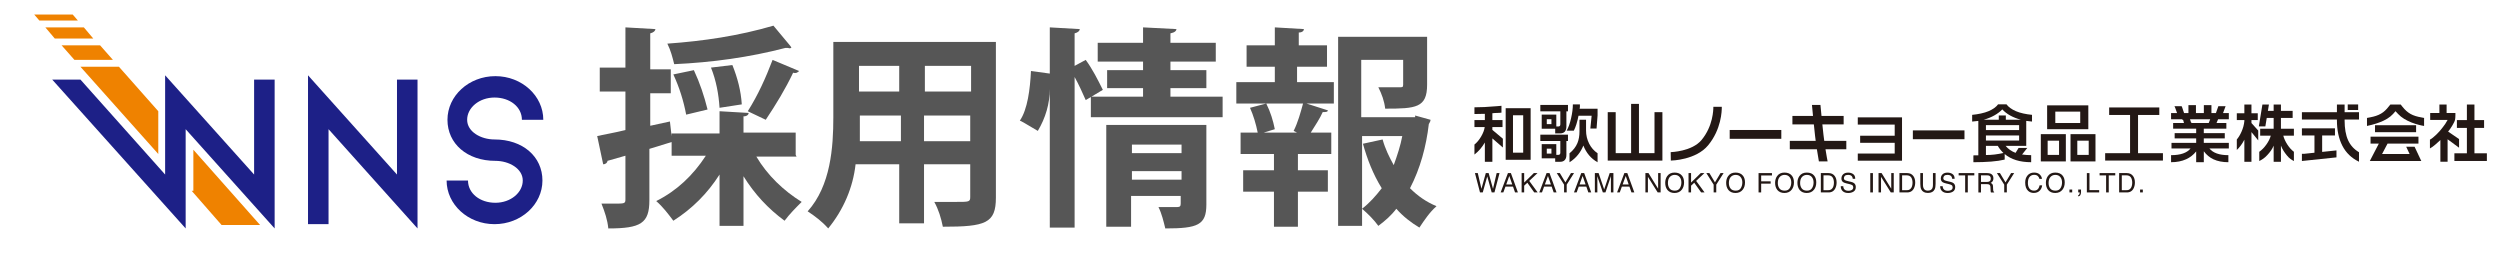 <?xml version="1.0" encoding="UTF-8"?><svg id="_レイヤー_1" xmlns="http://www.w3.org/2000/svg" width="292.2" height="30" viewBox="0 0 292.2 30"><g id="_レイヤー_2"><g id="_レイヤー_1-2"><path d="M78.5,16.6l-2.6.8v6c0,2.7-1,3.3-4.8,3.3-.1-1-.4-1.9-.8-2.9h1.4c1.3,0,1.4,0,1.4-.5v-5.1l-2.1.6c0,.2-.2.4-.5.4l-.7-3.3c.9-.2,2.1-.4,3.3-.7v-4.5h-3v-2.8h3V3.2l3.5.2c0,.2-.2.4-.6.5v4.2h2.4v2.8h-2.4v3.8l2.3-.5.3,2.6-.1-.2ZM93.1,18.3h-4.7c1.3,2.2,3.2,4,5.3,5.3-.7.7-1.4,1.4-2,2.2-1.9-1.4-3.5-3.1-4.8-5.2v5.8h-2.8v-6c-1.4,2.2-3.2,4-5.4,5.4-.6-.8-1.2-1.6-2-2.3,2.4-1.2,4.3-3,5.8-5.3h-4v-2.6h5.6v-2.6l3.4.2c0,.2-.2.4-.6.4v1.9h6.1v2.6l.1.2ZM92.5,5.6c-.1,0-.2.1-.4,0h-.3c-4.2,1.1-8.6,1.7-13,1.9-.2-.8-.4-1.6-.8-2.4,4.2-.3,8.3-.9,12.4-2.1l2,2.4.1.2ZM81.1,8.2c.7,1.5,1.2,3,1.6,4.6l-2.5.6c-.3-1.6-.8-3.2-1.5-4.7l2.4-.5ZM85.6,7.6c.6,1.5,1,3,1.1,4.6l-2.6.4c-.1-1.6-.4-3.2-1-4.7,0,0,2.5-.3,2.5-.3ZM93.4,8.3c-.2.2-.4.3-.7.2-.9,1.9-2,3.7-3.2,5.5l-2.1-1c1.2-1.9,2.1-3.9,2.9-6,0,0,3.1,1.3,3.1,1.3Z" fill="#565656"/><path d="M116.4,4.9v18.2c0,3-1.2,3.4-6.2,3.4-.2-1-.5-2-1-2.9h2.5c1.6,0,1.7,0,1.7-.6v-3.8h-5.4v6.9h-2.9v-6.9h-5.1c-.3,2.7-1.4,5.3-3.2,7.5-.7-.8-1.5-1.4-2.4-2,2.7-3,3-7.5,3-11V4.9h19ZM100.5,13.5v3h4.8v-3h-4.8ZM105.1,7.7h-4.7v3h4.7v-3ZM113.5,10.7v-3h-5.4v3h5.4ZM108,16.5h5.4v-3h-5.4v3Z" fill="#565656"/><path d="M126.9,7c.8,1.1,1.4,2.3,2,3.5l-2,1.2c-.4-.9-.8-1.8-1.3-2.7v17.6h-2.9V10.4h0c0,1.7-.5,3.4-1.4,4.9q-2-1.2-2.1-1.2c.9-1.3,1.2-3.7,1.3-5.8l2.2.3V3.2l3.5.2c0,.2-.2.4-.6.5v3.8s1.3-.7,1.3-.7ZM136.8,11.3h6.1v2.4h-15.4v-2.4h6.1v-1h-4.2v-2.1h4.2v-1h-5.3v-2.2h5.3v-1.8l3.9.2c0,.2-.2.4-.7.5v1.1h5.3v2.2h-5.3v1h4.2v2.1h-4.2s0,1,0,1ZM141,14.7v9.2c0,2.4-1,2.8-4.8,2.8-.2-.8-.4-1.7-.8-2.5h2.2c.3,0,.4-.1.4-.4v-.9h-5.8v3.6h-2.9v-11.9h11.7v.1ZM138.1,16.9h-5.8v1h5.8v-1ZM132.3,21h5.8v-1h-5.8v1Z" fill="#565656"/><path d="M151.6,7.8v1.8h4.3v2.5h-3.2l2.5.8c0,.2-.3.2-.6.2-.3.7-.9,1.6-1.4,2.4h2.4v2.5h-3.9v1.9h3.5v2.5h-3.5v4.1h-2.8v-4.1h-3.6v-2.5h3.6v-1.9h-3.9v-2.5h2c-.2-1-.5-2-.9-2.9l1.9-.5h-3.5v-2.5h4.5v-1.8h-3.3v-2.5h3.3v-2.1l3.4.2c0,.2-.2.4-.6.4v1.5h3.3v2.5h-3.5ZM151.8,15.6l-.6-.3c.5-1,.8-2.1,1.1-3.2h-4.3c.5,1,.8,2,1,3l-1.3.4h4l.1.1ZM165.4,13.5l1.8.5c0,.2-.1.3-.2.5-.3,2.6-1,5.2-2.2,7.5.9.9,1.9,1.6,3.1,2.1-.8.7-1.4,1.6-2,2.5-1-.6-1.9-1.3-2.7-2.2-.6.8-1.3,1.4-2.1,2-.5-.7-1.2-1.4-1.9-2,.9-.7,1.6-1.5,2.3-2.4-1-1.6-1.7-3.4-2.2-5.2l2.3-.5c.3,1.1.8,2.1,1.3,3,.4-1.1.8-2.3,1-3.4h-4.7v10.5h-2.8V4.3h10.4v5.6c0,2.7-1.3,2.8-4.9,2.8-.1-.9-.4-1.7-.8-2.5h2.5c.3,0,.4,0,.4-.3v-2.9h-4.9v6.7h6.3v-.2Z" fill="#565656"/></g></g><path d="M57.8,26.2c-3.1,0-5.6-2.3-5.6-5.1h2.5c0,1.5,1.4,2.6,3.2,2.6s3.2-1.2,3.2-2.6-1.6-2.3-3.2-2.3c-3.3,0-5.6-2-5.6-4.8s2.5-5.1,5.6-5.1,5.6,2.3,5.6,5.1h-2.5c0-1.5-1.4-2.6-3.2-2.6s-3.2,1.2-3.2,2.6,1.6,2.3,3.2,2.3c3.3,0,5.6,2,5.6,4.8s-2.5,5.1-5.6,5.1Z" fill="#1d2087"/><polygon points="48.8 26.7 38.4 15.1 38.4 26.2 36 26.2 36 8.8 46.4 20.4 46.4 9.3 48.8 9.3 48.8 26.7" fill="#1d2087"/><polygon points="29.7 9.3 29.7 20.4 19.3 8.8 19.3 12 19.3 20.4 9.4 9.3 6.1 9.3 11.3 15.1 11.3 15.1 21.7 26.7 21.7 23.6 21.7 15.1 32.1 26.7 32.1 9.3 29.7 9.3" fill="#1d2087"/><polygon points="22.6 17.5 22.6 22.3 22.4 22.3 25.9 26.3 30.4 26.3 22.6 17.5" fill="#ef8200"/><polygon points="13.9 7.8 9.4 7.8 18.5 18 18.5 13 13.9 7.8" fill="#ef8200"/><polygon points="7.2 5.3 8.7 7 13.2 7 11.7 5.3 7.2 5.3" fill="#ef8200"/><polygon points="5.3 3.2 6.4 4.5 10.9 4.5 9.8 3.2 5.3 3.2" fill="#ef8200"/><polygon points="4 1.7 4.6 2.4 9.1 2.4 8.5 1.7 4 1.7" fill="#ef8200"/><path d="M233.54,12.192h.977c.225.312.592.58,1.097.8.506.221,1.199.365,1.887.431v.785l-.674-.077v2.919h-2.41c.298.364.686.636,1.162.816l.356-.577h1.016l-.61.77c.145.021.313.038.508.053.195.016.38.024.554.024v.823c-.662,0-1.251-.081-1.767-.242-.516-.162-.958-.399-1.328-.712v.647c-.437.107-.967.186-1.591.235-.623.049-1.312.073-2.067.073v-.8l.577-.008v-4.02l-.722.077v-.785c.677-.066,1.417-.212,1.931-.435.512-.223.88-.489,1.101-.797ZM231.861,13.993h1.756v-.498h.824v.498h1.756c-.94-.256-1.663-.659-2.172-1.209-.246.262-.554.497-.924.704-.368.208-.783.376-1.239.504ZM232.116,15.202h3.879v-.578h-3.879v.578ZM232.116,16.426h3.879v-.593h-3.879v.593ZM232.116,18.12c.348,0,.689-.021,1.024-.061.333-.042.674-.101,1.023-.177-.129-.123-.247-.253-.358-.389-.11-.136-.211-.284-.303-.443h-1.386v1.07Z" fill="#231815"/><path d="M241.456,15.679v3.188h-2.926v-3.188h2.926ZM244.083,12.314v2.787h-4.814v-2.787h4.814ZM239.329,18.105h1.333v-1.663h-1.333v1.663ZM240.224,14.378h2.913v-1.332h-2.913v1.332ZM244.92,15.679v3.188h-2.918v-3.188h2.918ZM242.795,18.105h1.333v-1.663h-1.333v1.663Z" fill="#231815"/><path d="M252.379,12.559v.878h-2.485v4.467h2.91v.863h-6.753v-.863h2.911v-4.467h-2.443v-.878h5.86Z" fill="#231815"/><path d="M254.984,12.411c.065.087.123.333.169.449.047.116.087.235.123.358h.508v-.931h.878v.931h.924v-.931h.886v.931h.523l.285-.807h.848l-.3.807h.677v.724h-1.255l-.185.436h1.151v.662h-2.637v.523h2.452v.609h-2.452v.523h2.926v.655h-2.271c.421.523,1.159.785,2.218.785v.823c-.678,0-1.257-.113-1.74-.338-.441-.206-.818-.519-1.131-.94v1.278h-.893v-1.262c-.319.4-.709.706-1.171.916-.508.23-1.096.346-1.763.346v-.823c1.098,0,1.858-.262,2.279-.785h-2.23v-.655h2.885v-.523h-2.515v-.609h2.515v-.523h-2.693v-.662h1.267c-.025-.118-.055-.228-.089-.331-.033-.103-.078.023-.134-.105h-1.286v-.724h.7c-.026-.108-.065-.218-.115-.331-.051-.113-.115-.368-.192-.476h.84ZM256.154,14.378h2.002l.171-.436h-2.357c.031.092.063.2.1.323.036.124.064,0,.085.113Z" fill="#231815"/><path d="M175.491,12.367v.799c-.323.049-.668.019-1.063.07v.8h1.186v.817h-1.186v.329l1.228,1.032v1.029l-1.228-1.065v2.733h-.878v-2.255c-.18.297-.359.551-.539.762-.195.231-.421.446-.678.647v-1.171c.287-.226.547-.535.778-.928.231-.392.372-.764.423-1.113h-1.201v-.817h1.217v-.731l-1.217.023v-.785c.898,0,1.566-.05,2.01-.088.485-.041.736-.041,1.148-.088ZM178.901,12.65v6.024h-2.918v-6.024h2.918ZM176.838,17.842h1.193v-4.367h-1.193v4.367Z" fill="#231815"/><path d="M188.842,13.11v4.79h1.802v-5.758h.917v5.758h1.817v-4.79h.924v5.66h-6.391v-5.66h.932Z" fill="#231815"/><path d="M182.371,14.53c0,.169-.08.254-.239.254h-.231v-1.393h-1.706v1.655h1.576v.547h.57c.492,0,.739-.277.739-.832v-1.748h.185v-.747h-3.231v.747h2.338v1.517ZM181.332,14.507h-.544v-.577h.544v.577Z" fill="#231815"/><path d="M180.033,16.478h2.338v1.378c0,.165-.082.247-.246.247h-.224v-1.255h-1.706v1.656h1.576v.406h.6c.221,0,.394-.067.52-.204.126-.136.189-.332.189-.589v-1.639h.185v-.739h-3.231v.739ZM181.332,17.956h-.544v-.577h.544v.577Z" fill="#231815"/><path d="M185.739,16.787c-.242-.471-.362-.988-.362-1.547v-1.248h-.767v1.358c0,.53-.08.987-.24,1.372-.186.447-.494.845-.926,1.195v1.049c.393-.246.729-.544,1.005-.893.256-.318.461-.672.615-1.063.341.873.894,1.525,1.66,1.956v-1.054c-.415-.278-.744-.651-.986-1.124Z" fill="#231815"/><path d="M184.626,12.707c.005-.041.016-.105.032-.192v-.316h-.822c0,.473-.069,1.014-.208,1.625-.139.611-.311,1.093-.519,1.448h.839c.106-.201.206-.449.299-.747.093-.298.177-.631.251-1.001h1.532l-.151,1.502h.726l.119-1.548v-.77h-2.099Z" fill="#231815"/><path d="M208.2,16.224h-6.033v-1.032h6.033v1.032Z" fill="#231815"/><path d="M229.608,16.272h-6.033v-1.032h6.033v1.032Z" fill="#231815"/><path d="M222.308,18.782h-5.171v-.836h4.316v-1.254h-4.039v-.828h4.039v-1.302h-4.316v-.844h5.171v5.064Z" fill="#231815"/><path d="M200.256,12.485c.005.335-.032,2.253-1.378,3.875-1.125,1.357-3.584,1.421-3.608,1.422l.017.987c.119-.002,2.934-.07,4.352-1.779,1.546-1.864,1.612-4.003,1.605-4.506h-.988Z" fill="#231815"/><path d="M215.799,16.461h-2.58c-.032-.236-.064-.481-.095-.733-.033-.284-.079-.72-.127-1.188h2.488v-.987h-2.587c-.056-.571-.103-1.072-.124-1.287h-.992c.01.114.061.647.123,1.287h-2.407v.987h2.505c.051.51.102.992.139,1.305.025.213.051.418.077.616h-3.027v.988h3.166c.108.722.201,1.233.235,1.418h1.019c-.029-.148-.131-.681-.247-1.418h2.433v-.988Z" fill="#231815"/><path d="M285.96,12.218v.988h1.029s.009.544-.039.768c-.049.224-.133.361-.312.679-.201.358-.284.423-.502.728l1.278.871v1.012l-1.339-.986v2.627h-.844v-2.536c-.309.289-.884.822-1.22.979v-1.026c.432-.229,1.077-.886,1.429-1.352.353-.467.384-.492.636-.95h-2.036v-.814h1.077v-.988h.844Z" fill="#231815"/><path d="M289.213,12.218v1.818h1.127v.914h-1.127v2.967h1.453v.897h-3.797v-.897h1.461v-2.967h-1.168v-.914h1.168v-1.818h.883Z" fill="#231815"/><rect x="277.591" y="14.636" width="4.803" height=".814" fill="#231815"/><path d="M283.328,13.904c0-.04,0-.08,0-.119-.441-.079-.888-.158-1.303-.331-.381-.159-.712-.402-.991-.705-.157-.168-.299-.35-.439-.532-.133,0-.266,0-.399,0-.219,0-.438,0-.657,0-.051,0-.103,0-.153,0-.251.321-.506.642-.831.89-.338.258-.734.418-1.145.522-.25.064-.503.11-.756.156v.936c.372-.078.742-.172,1.103-.291.577-.189,1.156-.432,1.63-.817.225-.182.414-.397.6-.618.199.222.4.44.63.629.243.197.512.356.792.492.296.143.592.267.906.361l.433.122c.192.047.383.094.579.121,0-.103,0-.206,0-.309v-.508Z" fill="#231815"/><polygon points="282.216 17.149 281.235 17.149 281.634 18 278.416 18 279.055 16.788 282.669 16.788 282.669 15.975 277.07 15.975 277.07 16.788 278.036 16.788 276.985 18.814 282.999 18.814 282.216 17.149" fill="#231815"/><rect x="274.402" y="12.208" width="1.219" height=".649" fill="#231815"/><polygon points="271.413 15.832 272.911 15.832 272.911 15.002 269.047 15.002 269.047 15.832 270.514 15.832 270.514 17.85 269.326 17.975 269.047 17.978 269.047 18.004 269.047 18.814 269.047 18.818 273.087 18.393 273.087 17.58 271.413 17.755 271.413 15.832" fill="#231815"/><path d="M275.72,13.975v-.859h-1.682s0-.898,0-.898h-.898v.898h-4.093v.859h4.093v.091c0,1.156.213,2.146.635,2.97.424.824,1.071,1.447,1.945,1.867v-1.11c-.579-.34-1.004-.808-1.275-1.403-.271-.596-.407-1.368-.407-2.316v-.099h1.682Z" fill="#231815"/><path d="M268.111,15.048h-1.515v-1.263h1.369v-.829h-1.369v-.738h-.852v.738h-.673l.121-.738h-.762l-.418,2.558h.763l.157-.958c.002-.011.005-.021.007-.033h.806v1.263h-1.575v.806h1.24c-.091.335-.263.681-.517,1.039-.254.357-.53.64-.83.848v1.081c.321-.163.614-.339.936-.694.369-.408.553-.651.746-1.102v1.888h.852v-1.895c.183.467.385.756.672,1.12.3.381.563.536.843.684v-1.081c-.28-.208-.535-.491-.766-.848-.231-.358-.389-.704-.475-1.039h1.241v-.806Z" fill="#231815"/><path d="M263.15,14.036h.738v-.798h-.738v-1.02h-.829v1.02h-.883v.798h.883v.115c-.036.411-.147.827-.335,1.248-.157.354-.34.656-.548.905v1.225c.168-.157.326-.337.476-.54.149-.203.286-.423.407-.662v2.588h.829v-3.477l.792.973v-1.149l-.792-.882v-.343Z" fill="#231815"/><path d="M172.724,20.231l.426,1.835.511-1.835h.331l.512,1.839.426-1.839h.335l-.594,2.259h-.321l-.521-1.873-.524,1.873h-.322l-.591-2.259h.332Z" fill="#231815"/><path d="M176.248,20.231h.345l.82,2.259h-.335l-.236-.677h-.886l-.245.677h-.314l.851-2.259ZM176.755,21.564l-.348-.998-.361.998h.709Z" fill="#231815"/><path d="M177.847,20.231h.298v1.106l1.13-1.106h.428l-.965.912.985,1.347h-.4l-.809-1.135-.368.348v.787h-.298v-2.259Z" fill="#231815"/><path d="M180.764,20.231h.345l.82,2.259h-.335l-.236-.677h-.886l-.245.677h-.314l.851-2.259ZM181.272,21.564l-.348-.998-.361.998h.709Z" fill="#231815"/><path d="M181.957,20.231h.357l.649,1.086.649-1.086h.36l-.856,1.349v.91h-.306v-.91l-.854-1.349Z" fill="#231815"/><path d="M184.816,20.231h.345l.82,2.259h-.335l-.236-.677h-.886l-.245.677h-.314l.851-2.259ZM185.324,21.564l-.348-.998-.361.998h.709Z" fill="#231815"/><path d="M186.407,20.231h.438l.65,1.91.645-1.91h.435v2.259h-.292v-1.333c0-.046,0-.123.003-.229.002-.107.003-.221.003-.343l-.645,1.905h-.303l-.651-1.905v.069c0,.055.001.14.004.253.003.113.005.197.005.25v1.333h-.292v-2.259Z" fill="#231815"/><path d="M189.855,20.231h.345l.82,2.259h-.335l-.236-.677h-.886l-.245.677h-.314l.851-2.259ZM190.363,21.564l-.348-.998-.361.998h.709Z" fill="#231815"/><path d="M192.315,20.231h.36l1.127,1.825v-1.825h.292v2.259h-.344l-1.143-1.823v1.823h-.292v-2.259Z" fill="#231815"/><path d="M196.608,20.554c.15.2.225.456.225.767,0,.337-.086.618-.257.841-.201.262-.487.394-.86.394-.347,0-.621-.115-.82-.344-.177-.221-.266-.501-.266-.84,0-.306.076-.567.228-.784.195-.279.483-.418.864-.418.399,0,.694.128.886.384ZM196.338,21.993c.12-.193.181-.416.181-.667,0-.266-.069-.48-.208-.642-.139-.162-.329-.243-.57-.243-.234,0-.424.08-.572.241-.148.161-.222.397-.222.71,0,.25.063.462.19.633.127.172.332.258.616.258.27,0,.465-.097.585-.29Z" fill="#231815"/><path d="M197.354,20.231h.298v1.106l1.13-1.106h.428l-.965.912.985,1.347h-.4l-.809-1.135-.368.348v.787h-.298v-2.259Z" fill="#231815"/><path d="M199.438,20.231h.357l.649,1.086.649-1.086h.36l-.856,1.349v.91h-.306v-.91l-.854-1.349Z" fill="#231815"/><path d="M203.731,20.554c.15.2.225.456.225.767,0,.337-.086.618-.257.841-.201.262-.487.394-.86.394-.348,0-.621-.115-.82-.344-.177-.221-.266-.501-.266-.84,0-.306.076-.567.228-.784.195-.279.483-.418.864-.418.399,0,.694.128.886.384ZM203.462,21.993c.12-.193.181-.416.181-.667,0-.266-.069-.48-.208-.642-.139-.162-.329-.243-.57-.243-.234,0-.424.08-.572.241-.148.161-.222.397-.222.71,0,.25.063.462.19.633.127.172.332.258.616.258.27,0,.465-.097.585-.29Z" fill="#231815"/><path d="M205.54,20.231h1.567v.277h-1.261v.686h1.109v.269h-1.109v1.027h-.306v-2.259Z" fill="#231815"/><path d="M209.452,20.554c.15.2.225.456.225.767,0,.337-.086.618-.257.841-.201.262-.488.394-.86.394-.347,0-.621-.115-.82-.344-.177-.221-.266-.501-.266-.84,0-.306.076-.567.228-.784.195-.279.483-.418.864-.418.399,0,.694.128.886.384ZM209.183,21.993c.12-.193.18-.416.18-.667,0-.266-.069-.48-.208-.642-.139-.162-.329-.243-.57-.243-.234,0-.424.08-.572.241-.148.161-.222.397-.222.71,0,.25.063.462.19.633.127.172.332.258.616.258.27,0,.465-.097.585-.29Z" fill="#231815"/><path d="M212.06,20.554c.15.2.225.456.225.767,0,.337-.086.618-.257.841-.201.262-.488.394-.86.394-.348,0-.621-.115-.82-.344-.178-.221-.266-.501-.266-.84,0-.306.076-.567.228-.784.195-.279.483-.418.865-.418.399,0,.694.128.886.384ZM211.79,21.993c.121-.193.181-.416.181-.667,0-.266-.07-.48-.209-.642-.139-.162-.329-.243-.57-.243-.234,0-.424.08-.572.241-.148.161-.222.397-.222.71,0,.25.063.462.19.633.127.172.332.258.616.258.27,0,.465-.097.585-.29Z" fill="#231815"/><path d="M212.82,20.231h.903c.307,0,.544.11.713.331.151.199.226.454.226.764,0,.24-.045.457-.134.651-.157.342-.426.514-.809.514h-.9v-2.259ZM213.663,22.228c.101,0,.184-.011.25-.032.116-.04.212-.117.286-.231.059-.091.102-.208.128-.351.015-.085.023-.164.023-.237,0-.28-.054-.497-.163-.652-.109-.155-.284-.232-.525-.232h-.531v1.735h.534Z" fill="#231815"/><path d="M215.438,21.761c.007.128.036.232.087.312.098.15.27.225.517.225.111,0,.212-.016.302-.049.176-.064.264-.177.264-.341,0-.123-.037-.211-.112-.263-.076-.051-.194-.096-.355-.134l-.296-.069c-.194-.045-.33-.095-.411-.149-.139-.094-.209-.235-.209-.423,0-.203.068-.369.205-.5.137-.13.33-.195.58-.195.231,0,.426.057.588.171.161.114.242.297.242.548h-.288c-.015-.121-.046-.214-.094-.278-.09-.118-.242-.177-.456-.177-.173,0-.297.038-.373.114-.076.076-.113.164-.113.265,0,.111.045.192.134.243.059.033.191.074.398.123l.307.072c.148.035.262.082.342.143.139.106.209.259.209.46,0,.25-.089.429-.266.537-.177.108-.383.161-.619.161-.274,0-.488-.072-.643-.215-.155-.142-.231-.336-.228-.58h.288Z" fill="#231815"/><path d="M218.598,20.231h.309v2.259h-.309v-2.259Z" fill="#231815"/><path d="M219.561,20.231h.361l1.127,1.825v-1.825h.292v2.259h-.344l-1.143-1.823v1.823h-.292v-2.259Z" fill="#231815"/><path d="M222.007,20.231h.903c.307,0,.544.11.713.331.151.199.226.454.226.764,0,.24-.045.457-.134.651-.157.342-.426.514-.809.514h-.9v-2.259ZM222.85,22.228c.101,0,.184-.011.25-.032.116-.04.212-.117.286-.231.059-.091.102-.208.128-.351.015-.085.023-.164.023-.237,0-.28-.054-.497-.163-.652-.109-.155-.284-.232-.525-.232h-.531v1.735h.534Z" fill="#231815"/><path d="M224.756,20.231v1.396c0,.164.031.3.093.409.092.164.247.246.465.246.261,0,.439-.089.533-.266.051-.096.076-.226.076-.389v-1.396h.309v1.269c0,.278-.038.492-.113.641-.138.273-.398.409-.781.409s-.642-.136-.779-.409c-.075-.15-.113-.363-.113-.641v-1.269h.309Z" fill="#231815"/><path d="M227.057,21.761c.007.128.036.232.087.312.098.15.27.225.517.225.111,0,.212-.016.302-.049.176-.064.264-.177.264-.341,0-.123-.037-.211-.112-.263-.076-.051-.194-.096-.355-.134l-.297-.069c-.194-.045-.33-.095-.411-.149-.139-.094-.209-.235-.209-.423,0-.203.068-.369.205-.5.137-.13.33-.195.58-.195.231,0,.426.057.588.171.161.114.242.297.242.548h-.287c-.015-.121-.046-.214-.094-.278-.09-.118-.242-.177-.456-.177-.173,0-.297.038-.373.114-.076.076-.113.164-.113.265,0,.111.045.192.134.243.059.033.191.074.398.123l.307.072c.148.035.262.082.342.143.139.106.209.259.209.46,0,.25-.089.429-.266.537-.177.108-.383.161-.619.161-.274,0-.488-.072-.643-.215-.155-.142-.231-.336-.228-.58h.288Z" fill="#231815"/><path d="M230.758,20.231v.269h-.761v1.99h-.309v-1.99h-.761v-.269h1.832Z" fill="#231815"/><path d="M231.233,20.231h1.027c.169,0,.309.025.418.075.208.096.312.274.312.534,0,.135-.028.246-.084.332-.056.086-.134.155-.235.208.088.036.155.083.199.142.045.058.07.153.075.285l.011.303c.003.086.01.15.022.192.018.072.051.118.098.138v.051h-.375c-.01-.019-.018-.045-.025-.075-.006-.031-.011-.09-.015-.178l-.018-.377c-.007-.148-.06-.247-.16-.297-.057-.028-.146-.041-.268-.041h-.677v.969h-.306v-2.259ZM232.227,21.266c.14,0,.25-.029.332-.086.081-.057.122-.161.122-.311,0-.161-.057-.271-.171-.329-.061-.031-.142-.046-.244-.046h-.727v.772h.688Z" fill="#231815"/><path d="M233.399,20.231h.357l.649,1.086.65-1.086h.36l-.856,1.349v.91h-.306v-.91l-.854-1.349Z" fill="#231815"/><path d="M238.406,20.395c.156.151.243.322.26.514h-.298c-.033-.145-.1-.261-.199-.346-.099-.085-.239-.128-.418-.128-.219,0-.395.078-.529.235-.134.156-.202.396-.202.72,0,.265.061.479.182.644.121.165.302.247.543.247.222,0,.39-.087.506-.26.061-.091.107-.211.137-.36h.299c-.026.238-.114.437-.262.598-.177.194-.416.291-.718.291-.259,0-.477-.079-.654-.239-.232-.21-.348-.535-.348-.974,0-.333.087-.607.262-.82.189-.232.448-.348.78-.348.283,0,.502.075.658.226Z" fill="#231815"/><path d="M241.101,20.554c.15.2.225.456.225.767,0,.337-.086.618-.257.841-.201.262-.488.394-.86.394-.348,0-.621-.115-.82-.344-.178-.221-.266-.501-.266-.84,0-.306.076-.567.228-.784.195-.279.483-.418.865-.418.399,0,.694.128.886.384ZM240.831,21.993c.121-.193.181-.416.181-.667,0-.266-.07-.48-.209-.642-.139-.162-.329-.243-.57-.243-.234,0-.424.08-.572.241-.148.161-.222.397-.222.71,0,.25.063.462.19.633.127.172.332.258.616.258.27,0,.465-.097.585-.29Z" fill="#231815"/><path d="M241.877,22.154h.322v.335h-.322v-.335Z" fill="#231815"/><path d="M242.901,22.813c.071-.012.12-.062.149-.15.016-.046.023-.091.023-.134,0-.007,0-.014,0-.019,0-.006-.002-.012-.004-.019h-.168v-.335h.329v.311c0,.122-.025.229-.074.322-.049.092-.134.149-.255.171v-.145Z" fill="#231815"/><path d="M243.912,20.231h.306v1.99h1.133v.269h-1.44v-2.259Z" fill="#231815"/><path d="M247.232,20.231v.269h-.761v1.99h-.309v-1.99h-.761v-.269h1.832Z" fill="#231815"/><path d="M247.685,20.231h.903c.306,0,.544.11.713.331.151.199.226.454.226.764,0,.24-.045.457-.134.651-.157.342-.426.514-.809.514h-.9v-2.259ZM248.528,22.228c.101,0,.184-.011.25-.032.116-.04.212-.117.286-.231.059-.091.102-.208.128-.351.015-.085.023-.164.023-.237,0-.28-.054-.497-.163-.652-.109-.155-.284-.232-.525-.232h-.531v1.735h.534Z" fill="#231815"/><path d="M250.132,22.154h.322v.335h-.322v-.335Z" fill="#231815"/></svg>